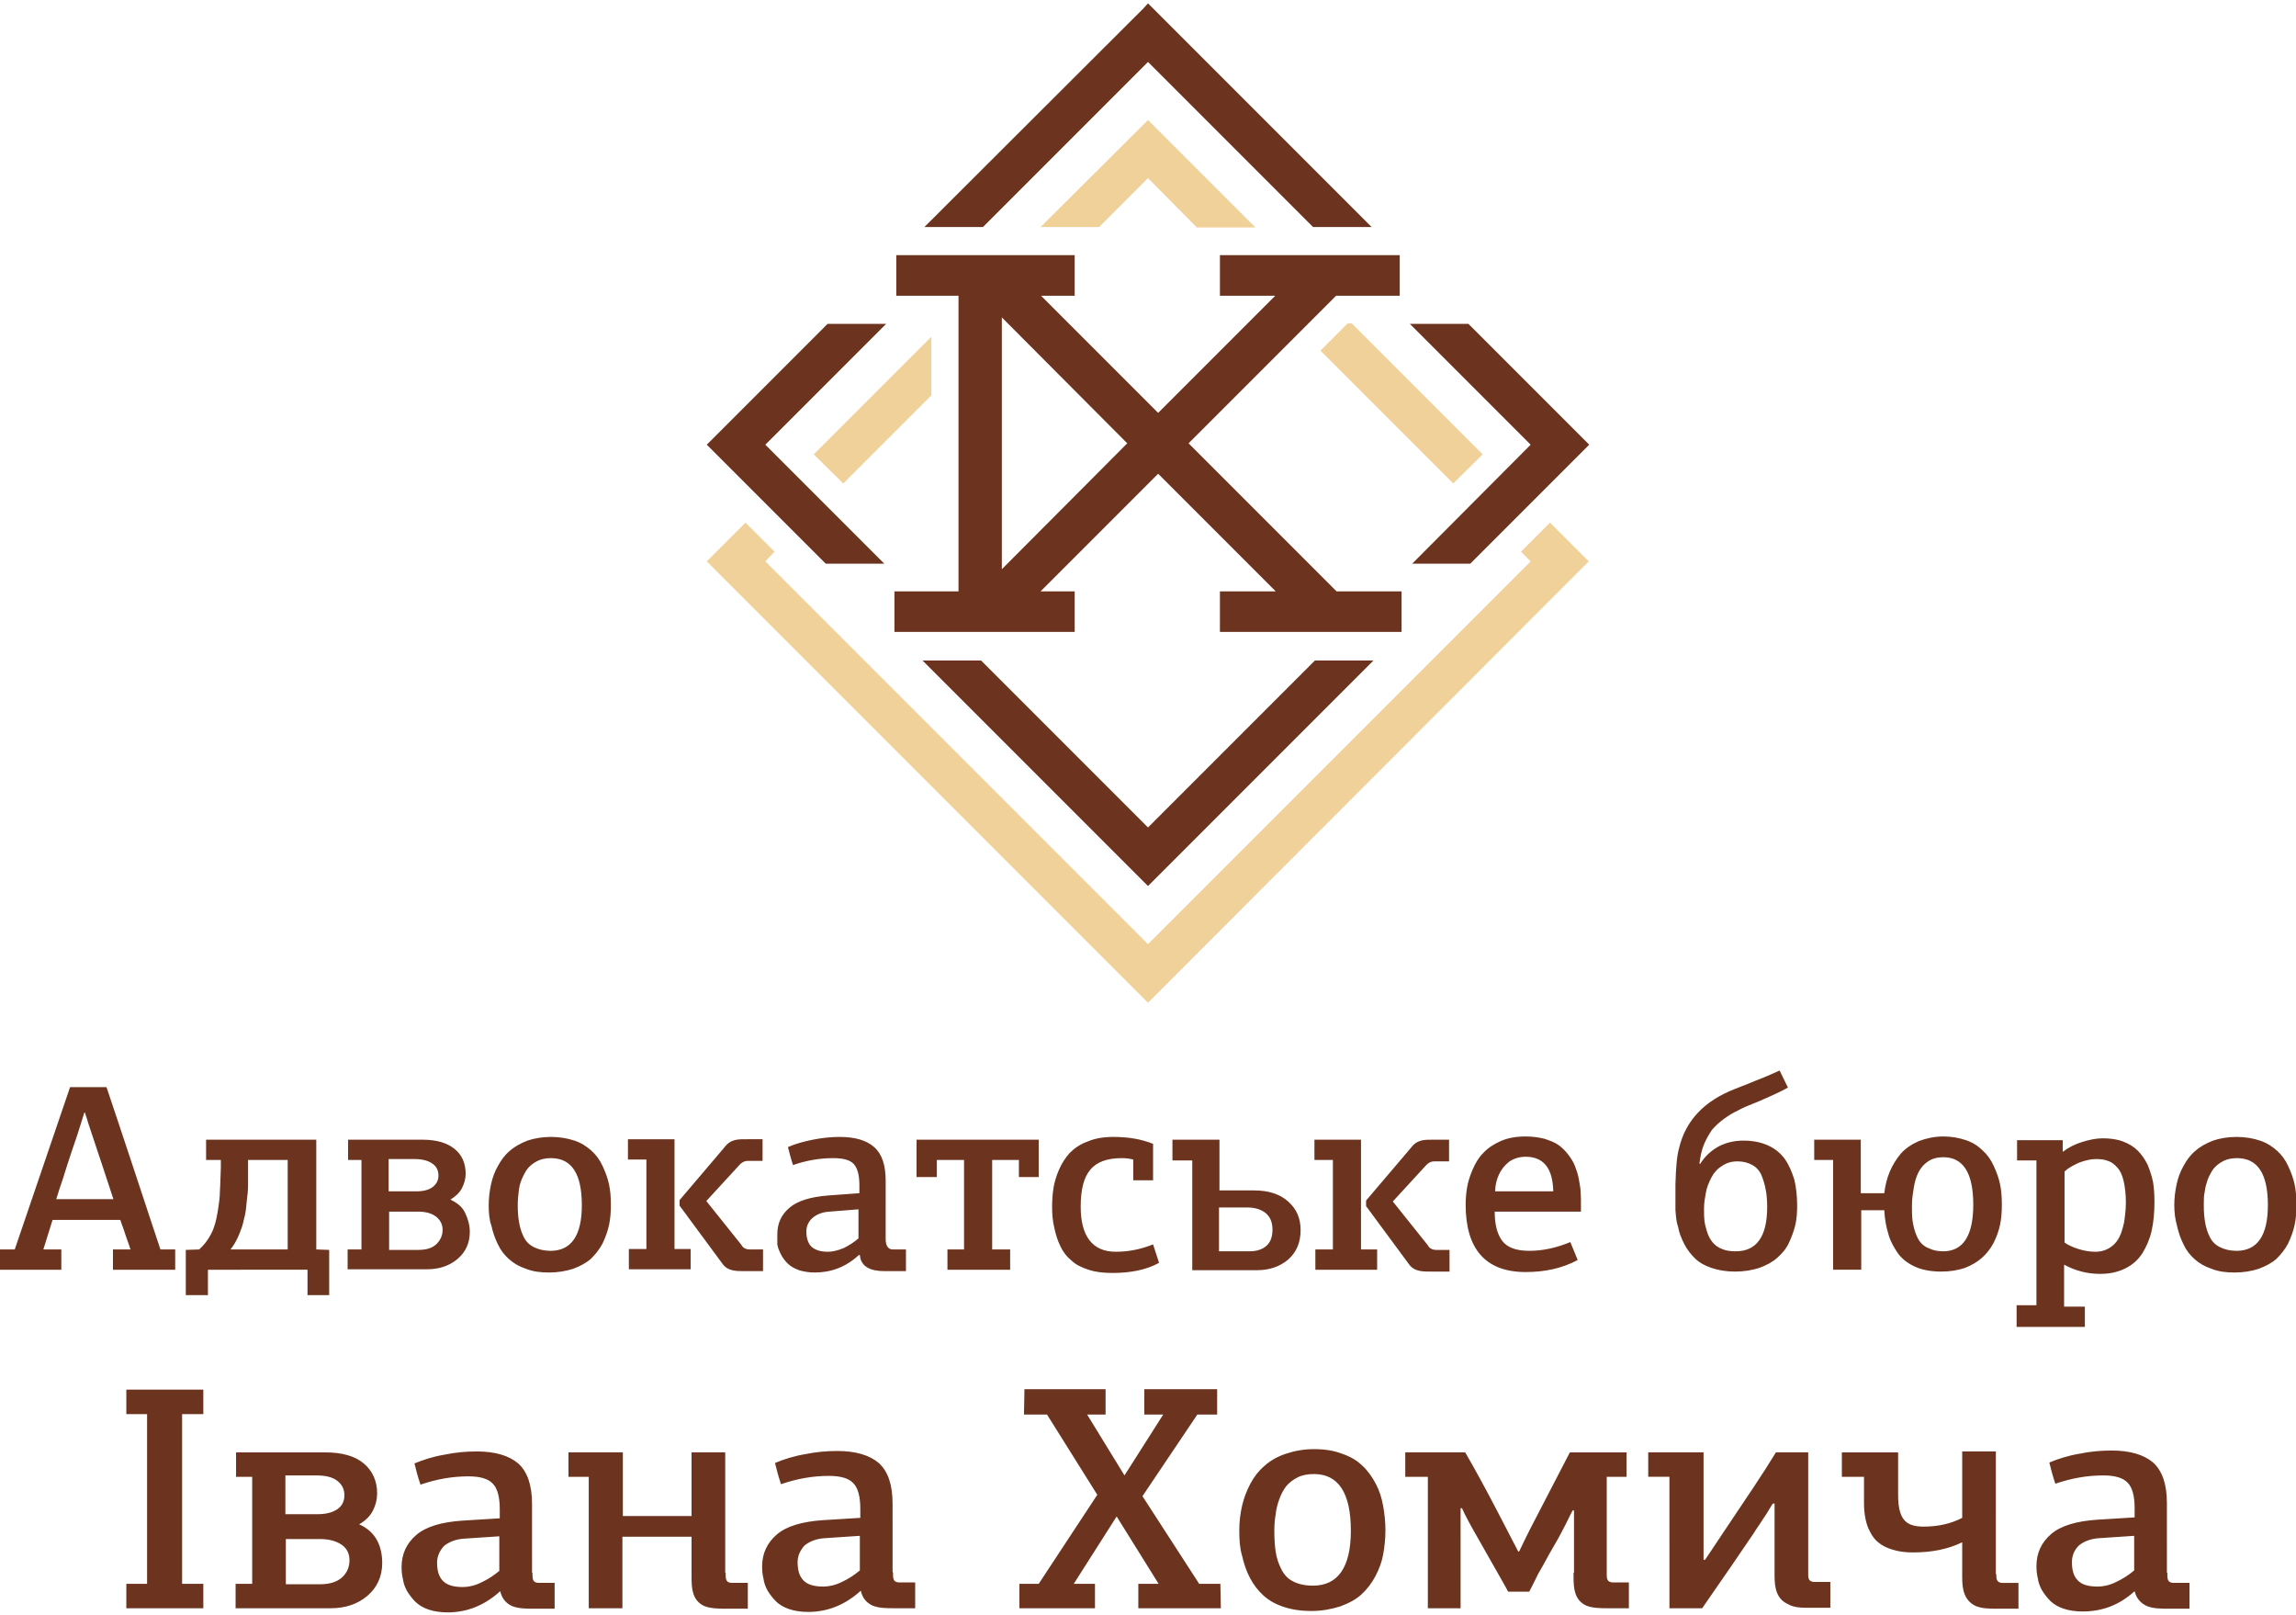 <?xml version="1.0" encoding="utf-8"?>
<!-- Generator: Adobe Illustrator 21.1.0, SVG Export Plug-In . SVG Version: 6.00 Build 0)  -->
<svg version="1.1" id="Слой_1" xmlns="http://www.w3.org/2000/svg" xmlns:xlink="http://www.w3.org/1999/xlink" x="0px" y="0px"
	 viewBox="0 0 498 348.7" style="enable-background:new 0 0 498 348.7;" xml:space="preserve" width="128px" height="90px">
<style type="text/css">
	.st0{fill:#6C341F;}
	.st1{fill-rule:evenodd;clip-rule:evenodd;fill:#F1D19A;}
</style>
<g>
	<path class="st0" d="M250.1,1.1l47.4,47.4h-12.7L249,12.7l-35.8,35.8h-12.7L248,1.1L249,0L250.1,1.1L250.1,1.1z M233.1,54.6v8.8
		h-7.3l25.4,25.4l25.4-25.4c-3.5,0-7,0-10.5,0h-1.5v-8.8h39v8.8h-13.8v0h0l-32,32l32.1,32.1h0.1v0h14v8.8h-39.4v-8.8h1.5
		c3.5,0,7.1,0,10.6,0l-25.5-25.5l-25.5,25.5h7.4v8.8H194v-8.8h13.5v0h0.4V63.4h-4v0h-9.5v-8.8H233.1L233.1,54.6z M179.1,121.5
		l-25.8-25.8l1.1-1.1l25.1-25.1h12.7L166,95.7l25.8,25.8H179.1L179.1,121.5z M212.8,142.5l36.2,36.2l36.2-36.2h12.7L249,191.4
		l-48.9-48.9H212.8L212.8,142.5z M306.3,121.5L332,95.7l-26.2-26.2h12.7l25.1,25.1l1.1,1.1l-25.8,25.8H306.3L306.3,121.5z
		 M217.3,122.7l27.2-27.3l-27.2-27.3V122.7L217.3,122.7z"/>
	<path class="st1" d="M166,121l83,83l83-83l-2.1-2.1l6.3-6.3l8.4,8.4L249,216.7L153.3,121l8.4-8.4l6.3,6.3L166,121L166,121z
		 M176.5,97.8L202,72.3V85l-19.1,19.1L176.5,97.8L176.5,97.8z M315.2,104.1l-28.8-28.8l5.9-5.9h0.9l28.4,28.4L315.2,104.1
		L315.2,104.1z M249,37.9l-10.6,10.6h-12.7L249,25.3l23.3,23.3h-12.7L249,37.9L249,37.9z"/>
	<path class="st0" d="M0,274.6v-4.4h3.2l12-35.2h7.9c1.4,4.2,3.5,10.4,6.2,18.6c2.7,8.1,4.5,13.7,5.5,16.6H38v4.4H24.5v-4.4h3.8
		c-0.1-0.3-0.4-1.3-1-2.9c-0.5-1.6-1-2.8-1.2-3.5H11.4c-1.1,3.6-1.8,5.7-2,6.4h3.9v4.4H0L0,274.6z M308.9,252.4
		c0.6-0.7,1.2-1.3,2.2-1.3l3.2,0v-0.8l0,0l0-0.1v-3.8l-3.2,0c-2.1,0-3.7-0.1-5.1,1.8l-9.7,11.4v1.2l9.3,12.6c1.2,1.7,3.2,1.6,5,1.6
		l3.8,0v-3.8l0-0.1l0,0v-0.8c-1,0-1.9,0-2.9,0c-0.9,0-1.5-0.4-1.8-1l-7.6-9.5L308.9,252.4L308.9,252.4z M285.1,246.4h10.1v23.8h3.5
		v4.4h-13.4v-4.4h3.8v-19.4h-4V246.4L285.1,246.4z M115.5,340.3L115.5,340.3l0,0.6c0,1.1,0.3,1.5,1.2,1.6h3.6v0h0v0.9l0,0l0,0.2v4.5
		l-4.6,0c-1.5,0-3.3,0-4.7-0.6c-1.5-0.7-2.2-1.9-2.5-3.2c-3.3,3-7.1,4.6-11.4,4.6c-1.5,0-2.9-0.2-4.1-0.6c-1.2-0.4-2.2-1-2.9-1.7
		c-0.7-0.7-1.3-1.5-1.8-2.3c-0.5-0.9-0.8-1.8-0.9-2.6c-0.2-0.8-0.3-1.7-0.3-2.6c0-2.9,1.1-5.2,3.2-7c2.1-1.8,5.5-2.8,10-3.1l8.1-0.5
		v-2c0-2.6-0.5-4.5-1.5-5.5c-1-1.1-2.8-1.6-5.3-1.6c-3.5,0-6.9,0.6-10.4,1.8c-0.6-1.8-1-3.3-1.3-4.6c1.9-0.8,4.1-1.5,6.5-1.9
		c2.4-0.5,4.7-0.7,7-0.7c4,0,7,0.9,9,2.6c2,1.8,3,4.7,3,8.8V340.3L115.5,340.3z M157.4,340.3L157.4,340.3l0,0.6
		c0,1.1,0.3,1.5,1.2,1.6h3.6v0h0v0.9l0,0l0,0.2v4.5l-4.6,0c-1.5,0-3.5,0-4.9-0.6c-2.5-1.2-2.7-3.7-2.7-6.1V341h0v-8.5h-15V348h-7.3
		v-28.5h-4.4v-5.3h11.8v13.8h14.9v-13.8h7.3V340.3L157.4,340.3z M341.4,340.3L341.4,340.3l0-13.5h-0.3c-0.2,0.4-0.7,1.3-1.4,2.8
		c-0.8,1.5-1.4,2.7-1.8,3.4c-0.3,0.5-0.9,1.6-1.9,3.3c-0.9,1.7-1.7,3.1-2.4,4.3c-0.6,1.2-1.2,2.5-1.9,3.8h-4.6
		c-0.2-0.5-2.3-4.1-6.2-11c-1.9-3.3-3.2-5.7-3.8-7.1h-0.3V348h-7.1v-28.5h-4.9v-5.3h13c1.8,3.1,4.3,7.6,7.3,13.4l4.2,8.1h0.2
		c0.7-1.5,2-4.2,4-8l7-13.5h12.3v5.3h-4.3v20.7h0l0,0.6c0,1.1,0.3,1.5,1.2,1.6h3.6v0h0v0.9l0,0l0,0.2v4.5l-4.6,0
		c-1.5,0-3.3,0-4.7-0.6c-2.5-1.2-2.7-3.7-2.7-6.1V340.3L341.4,340.3z M470.1,340.3L470.1,340.3l0,0.6c0,1.1,0.3,1.5,1.2,1.6h3.6v0h0
		v0.9l0,0l0,0.2v4.5l-4.6,0c-1.5,0-3.3,0-4.7-0.6c-1.5-0.7-2.3-1.9-2.6-3.2c-3.3,3-7,4.4-11.3,4.4c-1.5,0-2.9-0.2-4.1-0.6
		c-1.2-0.4-2.2-1-2.9-1.7c-0.7-0.7-1.3-1.5-1.8-2.3c-0.5-0.9-0.8-1.8-0.9-2.6c-0.2-0.8-0.3-1.7-0.3-2.6c0-2.9,1.1-5.2,3.2-7
		c2.1-1.8,5.5-2.8,10-3.1l8.1-0.5v-2c0-2.6-0.5-4.5-1.5-5.5c-1-1.1-2.8-1.6-5.3-1.6c-3.5,0-6.9,0.6-10.4,1.8c-0.6-1.8-1-3.3-1.3-4.6
		c1.9-0.8,4.1-1.5,6.5-1.9c2.4-0.5,4.7-0.7,7-0.7c4,0,7,0.9,9,2.6c2,1.8,3,4.7,3,8.8V340.3L470.1,340.3z M433,340.6l0,0.3
		c0,1.1,0.3,1.5,1.2,1.6h3.6v0h0v0.9l0,0l0,0.2v4.5l-4.6,0c-1.5,0-3.3,0-4.7-0.6c-2.5-1.2-2.9-3.7-2.9-6.1v-0.4h0v-7.3
		c-3.1,1.5-6.6,2.2-10.7,2.2c-1.7,0-3.1-0.2-4.4-0.6c-1.3-0.4-2.3-0.9-3-1.5c-0.8-0.6-1.4-1.4-1.9-2.4c-0.5-0.9-0.8-1.9-1-2.9
		c-0.2-1-0.3-2.1-0.3-3.3v-5.7h-4.8v-5.3h12.2v9.3c0,2.4,0.4,4.2,1.2,5.2c0.8,1.1,2.2,1.6,4.3,1.6c3.1,0,5.9-0.6,8.4-1.9V314h7.3
		V340.6L433,340.6z M94.8,338.1c0,1.8,0.4,3.1,1.3,4c0.9,0.9,2.3,1.3,4.3,1.3c1.2,0,2.6-0.3,4-1c1.5-0.7,2.7-1.5,3.9-2.5v-7.5
		l-7.5,0.5c-1.9,0.1-3.4,0.7-4.5,1.6C95.4,335.5,94.8,336.7,94.8,338.1L94.8,338.1z M193.7,340.2L193.7,340.2l0,0.6
		c0,1.1,0.3,1.5,1.2,1.6h3.6v0h0v0.9l0,0l0,0.2v4.5l-4.6,0c-1.5,0-3.3,0-4.7-0.6c-1.5-0.7-2.2-1.9-2.5-3.2c-3.3,3-7.1,4.6-11.4,4.6
		c-1.5,0-2.9-0.2-4.1-0.6c-1.2-0.4-2.2-1-2.9-1.7c-0.7-0.7-1.3-1.5-1.8-2.3c-0.5-0.9-0.8-1.8-0.9-2.6c-0.2-0.8-0.3-1.7-0.3-2.6
		c0-2.9,1.1-5.2,3.2-7c2.1-1.8,5.5-2.8,10-3.1l8.1-0.5v-2c0-2.6-0.5-4.5-1.5-5.5c-1-1.1-2.8-1.6-5.3-1.6c-3.5,0-6.9,0.6-10.4,1.8
		c-0.6-1.8-1-3.3-1.3-4.6c1.9-0.8,4.1-1.5,6.5-1.9c2.4-0.5,4.7-0.7,7-0.7c4,0,7,0.9,9,2.6c2,1.8,3,4.7,3,8.8V340.2L193.7,340.2z
		 M392.4,347.9l4.6,0v-4.5l0-0.2l0,0v-0.9h0v0h-3.6c-0.9-0.1-1.2-0.5-1.2-1.6c0-3.1,0-6.8,0-12.2c0-6.4,0-11.1,0-14.3h-7
		c-2.8,4.6-6.6,10.2-11.1,16.9c-1,1.5-2.2,3.3-3.6,5.4c-0.4,0.6-0.6,0.9-0.7,1c-0.1,0.2-0.1,0.2,0,0h-0.3v-23.3h-12v5.3h4.6V348h7.1
		c4.8-6.9,8.5-12.3,11.2-16.3c0.6-1,1.3-1.9,1.9-2.9c0.7-1,1.2-1.8,1.6-2.5c0.4-0.7,0.6-1,0.7-1h0.3v15.7c0,2.5,0.4,5,2.9,6.1
		C389.1,347.9,390.9,347.9,392.4,347.9L392.4,347.9z M160,252.3c0.6-0.7,1.2-1.3,2.2-1.3l3.2,0v-0.8l0,0l0-0.1v-3.8l-3.2,0
		c-2.1,0-3.7-0.1-5.1,1.8l-9.7,11.4v1.2l9.3,12.6c1.2,1.7,3.2,1.6,5,1.6l3.8,0v-3.8l0-0.1l0,0v-0.8c-1,0-1.9,0-2.9,0
		c-0.9,0-1.5-0.4-1.8-1l-7.6-9.5L160,252.3L160,252.3z M12.2,259.3h12.4c-1.3-4-3-9.1-5.1-15.4c-0.1-0.4-0.4-1.1-0.6-1.9
		c-0.3-0.8-0.4-1.3-0.5-1.5h-0.1l-1.1,3.5c-0.2,0.7-0.7,2.2-1.5,4.5c-0.8,2.3-1.4,4.3-2,6.2C13.1,256.4,12.6,258,12.2,259.3
		L12.2,259.3z M40.3,270.3l2.9-0.1c1-0.9,1.9-2,2.6-3.4c0.7-1.3,1.1-2.9,1.4-4.7c0.3-1.8,0.5-3.3,0.5-4.6c0.1-1.3,0.1-3,0.2-5v-1.7
		h-3.2v-4.4h23.9v23.8l2.8,0.1v9.8h-4.7v-5.5H45.1v5.5h-4.8V270.3L40.3,270.3z M50,270.2h12.4v-19.4h-8.6v2c0,1.4,0,2.6,0,3.5
		c0,1-0.1,2.2-0.3,3.6c-0.1,1.5-0.3,2.8-0.6,3.8c-0.2,1.1-0.6,2.2-1.1,3.4C51.3,268.3,50.7,269.3,50,270.2L50,270.2z M75.4,274.6
		v-4.4h3v-19.4h-2.9v-4.4h16.1c3.1,0,5.4,0.7,7,2c1.6,1.3,2.4,3.1,2.4,5.4c0,1.1-0.3,2.1-0.8,3.1c-0.5,1-1.4,1.8-2.5,2.5
		c1.5,0.7,2.6,1.6,3.2,2.9c0.6,1.3,1,2.6,1,4.1c0,2.4-0.9,4.4-2.7,5.9c-1.8,1.5-4,2.2-6.6,2.2H75.4L75.4,274.6z M84.4,270.3h6.3
		c1.8,0,3.1-0.4,4-1.3c0.9-0.9,1.3-1.9,1.3-3.1c0-1.1-0.5-2.1-1.4-2.8c-0.9-0.7-2.2-1.1-3.9-1.1h-6.3V270.3L84.4,270.3z M84.4,257.6
		h5.9c1.5,0,2.7-0.3,3.5-0.9c0.8-0.6,1.3-1.4,1.3-2.5c0-1.1-0.4-2-1.3-2.6c-0.8-0.6-2.1-1-3.9-1h-5.6V257.6L84.4,257.6z M106,260.6
		c0-1.6,0.2-3.1,0.5-4.5c0.3-1.4,0.8-2.8,1.5-4c0.7-1.3,1.5-2.4,2.6-3.3c1-0.9,2.3-1.6,3.8-2.2c1.5-0.5,3.2-0.8,5.1-0.8
		c1.9,0,3.6,0.3,5.1,0.8c1.5,0.5,2.7,1.3,3.7,2.2c1,0.9,1.8,2,2.4,3.3c0.6,1.3,1.1,2.6,1.4,4c0.3,1.4,0.4,2.9,0.4,4.4
		c0,1.6-0.1,3-0.4,4.4c-0.3,1.4-0.8,2.7-1.4,4c-0.7,1.3-1.5,2.3-2.5,3.3c-1,0.9-2.3,1.6-3.9,2.2c-1.6,0.5-3.3,0.8-5.2,0.8
		c-1.9,0-3.5-0.2-5-0.8c-1.5-0.5-2.7-1.2-3.7-2.1c-1-0.9-1.8-1.9-2.4-3.2c-0.6-1.2-1.1-2.6-1.4-4C106.1,263.7,106,262.2,106,260.6
		L106,260.6z M112.3,260.6c0,1.5,0.1,2.7,0.3,3.8c0.2,1.1,0.5,2.1,1,3.1c0.5,1,1.2,1.7,2.2,2.2c1,0.5,2.2,0.8,3.6,0.8
		c4.5,0,6.8-3.3,6.8-9.9c0-6.8-2.2-10.2-6.7-10.2c-1.1,0-2.1,0.2-2.9,0.6c-0.8,0.4-1.5,0.9-2.1,1.6c-0.5,0.6-0.9,1.4-1.3,2.3
		s-0.6,1.8-0.7,2.8C112.4,258.5,112.3,259.5,112.3,260.6L112.3,260.6z M136.2,246.3h10.1v23.8h3.5v4.4h-13.4v-4.4h3.8v-19.4h-4
		V246.3L136.2,246.3z M168.6,266.9c0-2.4,0.9-4.3,2.7-5.8c1.8-1.5,4.6-2.3,8.3-2.6l6.8-0.5v-1.7c0-2.2-0.4-3.7-1.2-4.6
		c-0.8-0.9-2.3-1.3-4.5-1.3c-2.9,0-5.8,0.5-8.7,1.5c-0.5-1.5-0.8-2.8-1.1-3.9c1.6-0.7,3.4-1.2,5.4-1.6c2-0.4,4-0.6,5.8-0.6
		c3.3,0,5.8,0.7,7.5,2.2c1.7,1.5,2.5,3.9,2.5,7.3V268c0,1.3,0.5,2.3,1.7,2.2h2.7v4.7l-4.7,0c-2.9,0-5.1-0.9-5.3-3.5c0,0,0,0-0.1,0
		c0,0-0.1,0-0.1,0c-2.8,2.6-6,3.8-9.6,3.8c-1.3,0-2.4-0.2-3.4-0.5c-1-0.4-1.8-0.8-2.4-1.4c-0.6-0.6-1.1-1.2-1.5-2
		c-0.4-0.8-0.7-1.5-0.8-2.2C168.6,268.4,168.6,267.6,168.6,266.9L168.6,266.9z M174.9,266.3c0,1.5,0.4,2.6,1.1,3.3
		c0.8,0.7,1.9,1.1,3.6,1.1c1,0,2.2-0.3,3.4-0.8c1.2-0.6,2.3-1.3,3.2-2.1v-6.3l-6.3,0.5c-1.6,0.1-2.8,0.6-3.7,1.4
		C175.4,264.1,174.9,265.1,174.9,266.3L174.9,266.3z M198.8,254.5v-8.1h26.5v8.1H221v-3.7h-5.8v19.4h3.9v4.4h-13.6v-4.4h3.6v-19.4
		h-5.9v3.7H198.8L198.8,254.5z M228.2,260.9c0-1.4,0.1-2.7,0.3-4c0.2-1.3,0.6-2.6,1.2-4c0.6-1.4,1.4-2.6,2.3-3.6
		c1-1,2.2-1.9,3.9-2.5c1.6-0.7,3.5-1,5.6-1c3.3,0,6.1,0.5,8.6,1.5v7.9h-4.3v-4.5c-0.8-0.2-1.6-0.3-2.5-0.3c-3.1,0-5.4,0.8-6.8,2.5
		c-1.4,1.6-2.1,4.3-2.1,8c0,6.5,2.6,9.8,7.6,9.8c2.7,0,5.4-0.5,8.1-1.6l1.3,4c-2.7,1.5-6.1,2.2-10.1,2.2c-2,0-3.7-0.2-5.2-0.7
		c-1.5-0.5-2.8-1.1-3.7-2c-1-0.8-1.8-1.8-2.4-3.1c-0.6-1.2-1-2.5-1.3-3.9C228.3,264,228.2,262.5,228.2,260.9L228.2,260.9z
		 M254.3,250.8v-4.4h10.2v11h7.5c3.2,0,5.6,0.8,7.4,2.4c1.8,1.6,2.7,3.6,2.7,6.2c0,2.7-0.9,4.8-2.7,6.4c-1.8,1.5-4,2.3-6.8,2.3h-14
		v-23.8H254.3L254.3,250.8z M264.4,270.6h6.6c1.6,0,2.8-0.4,3.7-1.2c0.9-0.8,1.3-2,1.3-3.5c0-1.6-0.5-2.8-1.5-3.6
		c-1-0.8-2.3-1.2-4-1.2h-6.1V270.6L264.4,270.6z M317.9,260.5c0-1.2,0.1-2.5,0.3-3.7c0.2-1.2,0.6-2.5,1.2-3.9
		c0.6-1.4,1.3-2.6,2.3-3.6c0.9-1,2.2-1.9,3.8-2.6c1.6-0.7,3.4-1,5.4-1c1.5,0,2.9,0.2,4.1,0.5c1.2,0.4,2.3,0.8,3.1,1.4
		c0.8,0.6,1.5,1.3,2.1,2.1c0.6,0.8,1.1,1.6,1.4,2.4c0.3,0.8,0.6,1.6,0.8,2.6c0.2,1,0.3,1.8,0.4,2.4c0,0.7,0.1,1.3,0.1,2.1v2.8h-18.7
		c0,2.7,0.5,4.8,1.6,6.3c1.1,1.5,3.1,2.2,5.9,2.2c2.8,0,5.8-0.6,8.9-1.9l1.6,3.9c-3.4,1.8-7.1,2.6-11.3,2.6
		C322.3,275.1,317.9,270.2,317.9,260.5L317.9,260.5z M324.3,257.6h12.6c-0.1-5-2.1-7.5-6-7.5c-1.4,0-2.6,0.4-3.6,1.1
		c-1,0.8-1.7,1.7-2.2,2.8C324.6,255.1,324.3,256.3,324.3,257.6L324.3,257.6z M363.4,261.6v-5.5c0.1-3.5,0.3-6.2,0.8-7.9
		c1.4-5.9,5.4-10.2,12.1-12.8c0.4-0.2,1.9-0.7,4.5-1.8c2.6-1,4.3-1.8,5.2-2.2l1.8,3.7c-1.6,0.9-3.8,1.9-6.6,3.1
		c-1.7,0.7-3.1,1.2-4.1,1.8c-1.1,0.5-2.1,1.1-3.2,1.9c-1.1,0.8-1.9,1.6-2.6,2.4c-0.6,0.9-1.2,1.9-1.7,3.1c-0.5,1.2-0.8,2.6-1,4.2
		c0.1,0,0.1,0,0.2,0c1-1.6,2.3-2.8,3.9-3.7c1.7-0.9,3.5-1.3,5.5-1.3c2.1,0,3.9,0.4,5.4,1.1c1.5,0.7,2.7,1.7,3.6,3
		c0.9,1.3,1.5,2.8,2,4.4c0.4,1.7,0.6,3.6,0.6,5.6c0,1.5-0.1,2.9-0.4,4.2c-0.3,1.3-0.8,2.6-1.4,3.9s-1.5,2.3-2.5,3.2
		c-1,0.9-2.3,1.6-3.9,2.2c-1.6,0.5-3.3,0.8-5.3,0.8c-1.9,0-3.6-0.3-5.1-0.8c-1.5-0.5-2.7-1.2-3.6-2.1c-0.9-0.9-1.7-1.9-2.3-3.1
		c-0.6-1.2-1.1-2.4-1.3-3.6C363.6,264.3,363.5,263,363.4,261.6L363.4,261.6z M369.6,261.3c0,1,0,1.9,0.1,2.7
		c0.1,0.8,0.3,1.6,0.6,2.5c0.3,0.9,0.7,1.6,1.2,2.2c0.5,0.6,1.2,1.1,2,1.4c0.9,0.4,1.9,0.5,3,0.5c4.5,0,6.8-3.2,6.8-9.6
		c0-1.4-0.1-2.6-0.3-3.7c-0.2-1.1-0.5-2.1-0.9-3.1c-0.4-1-1.1-1.8-2-2.3c-0.9-0.5-2-0.8-3.2-0.8c-1.3,0-2.4,0.3-3.4,1
		c-1,0.6-1.8,1.5-2.3,2.5c-0.5,1-1,2.1-1.2,3.3C369.8,259,369.6,260.1,369.6,261.3L369.6,261.3z M393.5,250.8v-4.4h10.1v11.6h5.1
		c0.2-1.7,0.6-3.3,1.2-4.7c0.6-1.4,1.4-2.7,2.4-3.9c1-1.1,2.3-2,3.9-2.7c1.6-0.6,3.4-1,5.3-1c1.8,0,3.4,0.3,4.9,0.8
		c1.5,0.5,2.7,1.3,3.6,2.2c1,0.9,1.8,2,2.4,3.3c0.6,1.3,1.1,2.6,1.4,4c0.3,1.4,0.4,2.9,0.4,4.5c0,1.6-0.1,3-0.4,4.4
		c-0.3,1.4-0.8,2.7-1.4,3.9c-0.7,1.3-1.5,2.3-2.5,3.2c-1,0.9-2.2,1.6-3.7,2.2c-1.5,0.5-3.2,0.8-5.1,0.8c-2.1,0-4-0.3-5.6-1
		c-1.6-0.7-2.9-1.7-3.8-2.9c-0.9-1.3-1.7-2.7-2.1-4.2c-0.5-1.6-0.8-3.3-0.9-5.2h-5v12.9h-6.1v-23.8H393.5L393.5,250.8z M414.7,260.6
		c0,1.2,0,2.2,0.1,3.1c0.1,0.9,0.3,1.8,0.6,2.7c0.3,0.9,0.7,1.7,1.1,2.2c0.5,0.6,1.1,1.1,2,1.4c0.8,0.4,1.8,0.6,3,0.6
		c4.3,0,6.5-3.4,6.5-10.1c0-6.9-2.2-10.3-6.5-10.3c-1.3,0-2.4,0.3-3.3,0.9c-0.9,0.6-1.6,1.4-2.1,2.4c-0.5,1-0.8,2.1-1,3.3
		C414.9,258,414.7,259.3,414.7,260.6L414.7,260.6z M437.5,282.3h4.2v-31.4h-4.2v-4.4h9.9v2.4l0.1,0.1c1.1-0.9,2.5-1.6,4.1-2.1
		c1.6-0.5,3.1-0.8,4.5-0.8c1.6,0,3.1,0.2,4.4,0.7c1.3,0.5,2.3,1.1,3.2,2c0.8,0.8,1.5,1.8,2.1,3c0.5,1.2,0.9,2.4,1.2,3.8
		c0.2,1.3,0.3,2.7,0.3,4.3c0,2.3-0.2,4.4-0.6,6.2c-0.4,1.8-1.1,3.4-2,4.9c-0.9,1.4-2.1,2.5-3.7,3.3c-1.6,0.8-3.4,1.2-5.5,1.2
		c-2.8,0-5.4-0.7-7.8-2v9.1h4.5v4.4h-14.8V282.3L437.5,282.3z M447.8,268.7c0.7,0.5,1.7,1,3,1.4c1.3,0.4,2.5,0.6,3.6,0.6
		c0.8,0,1.4-0.1,2-0.3c0.6-0.2,1.2-0.5,1.8-1c0.6-0.5,1.1-1.1,1.5-1.9c0.4-0.8,0.7-1.8,1-3.1c0.2-1.3,0.4-2.8,0.4-4.4
		c0-1.8-0.2-3.4-0.5-4.7c-0.3-1.3-0.8-2.3-1.4-2.9c-0.6-0.7-1.3-1.2-2-1.4c-0.7-0.3-1.6-0.4-2.6-0.4c-1.1,0-2.4,0.3-3.7,0.8
		c-1.3,0.6-2.4,1.2-3.1,1.9V268.7L447.8,268.7z M471.6,260.6c0-1.6,0.2-3.1,0.5-4.5c0.3-1.4,0.8-2.8,1.5-4c0.7-1.3,1.5-2.4,2.6-3.3
		c1-0.9,2.3-1.6,3.8-2.2c1.5-0.5,3.2-0.8,5.1-0.8c1.9,0,3.6,0.3,5.1,0.8c1.5,0.5,2.7,1.3,3.7,2.2c1,0.9,1.8,2,2.4,3.3
		c0.6,1.3,1.1,2.6,1.4,4c0.3,1.4,0.4,2.9,0.4,4.4c0,1.6-0.1,3-0.4,4.4c-0.3,1.4-0.8,2.7-1.4,4c-0.7,1.3-1.5,2.3-2.5,3.3
		c-1,0.9-2.3,1.6-3.9,2.2c-1.5,0.5-3.3,0.8-5.2,0.8c-1.9,0-3.5-0.2-5-0.8c-1.5-0.5-2.7-1.2-3.7-2.1c-1-0.9-1.8-1.9-2.4-3.2
		c-0.6-1.2-1.1-2.6-1.4-4C471.8,263.7,471.6,262.2,471.6,260.6L471.6,260.6z M478,260.6c0,1.5,0.1,2.7,0.3,3.8
		c0.2,1.1,0.5,2.1,1,3.1c0.5,1,1.2,1.7,2.2,2.2c1,0.5,2.2,0.8,3.6,0.8c4.5,0,6.8-3.3,6.8-9.9c0-6.8-2.2-10.2-6.7-10.2
		c-1.1,0-2.1,0.2-2.9,0.6c-0.8,0.4-1.5,0.9-2.1,1.6c-0.5,0.6-0.9,1.4-1.3,2.3c-0.3,0.9-0.6,1.8-0.7,2.8
		C478,258.5,478,259.5,478,260.6L478,260.6z M27.4,348v-5.3h4.5v-36.8h-4.5v-5.3h16.7v5.3h-4.6v36.8h4.6v5.3H27.4L27.4,348z
		 M51.1,348v-5.3h3.6v-23.2h-3.5v-5.3h19.3c3.7,0,6.5,0.8,8.4,2.4c1.9,1.6,2.9,3.8,2.9,6.5c0,1.3-0.3,2.5-0.9,3.7
		c-0.6,1.2-1.6,2.2-3,3c1.8,0.8,3.1,2,3.9,3.5c0.8,1.5,1.1,3.2,1.1,4.9c0,2.9-1.1,5.3-3.2,7.1c-2.1,1.8-4.8,2.7-7.9,2.7H51.1
		L51.1,348z M61.9,342.8h7.5c2.1,0,3.7-0.5,4.8-1.5c1.1-1,1.6-2.3,1.6-3.7c0-1.4-0.5-2.5-1.6-3.3c-1.1-0.8-2.7-1.3-4.7-1.3h-7.5
		V342.8L61.9,342.8z M61.9,327.6H69c1.8,0,3.2-0.4,4.2-1.1c1-0.7,1.5-1.7,1.5-3c0-1.3-0.5-2.3-1.5-3.1c-1-0.8-2.5-1.2-4.6-1.2h-6.7
		V327.6L61.9,327.6z M173,338c0,1.8,0.4,3.1,1.3,4c0.9,0.9,2.3,1.3,4.3,1.3c1.2,0,2.6-0.3,4-1c1.5-0.7,2.7-1.5,3.9-2.5v-7.5
		l-7.5,0.5c-1.9,0.1-3.4,0.7-4.5,1.6C173.6,335.4,173,336.6,173,338L173,338z M221.1,348v-5.3h4.2l12.7-19.3L227.1,306h-5l0.1-5.5
		h17.6v5.5h-4l8.1,13.2l8.4-13.2h-4.1v-5.5h15.8v5.5h-4.3l-11.9,17.7l12.3,19h4.6l0.1,5.3h-17.9v-5.3h4.4l-9.1-14.6l-9.3,14.6h4.6
		v5.3H221.1L221.1,348z M268.8,331.2c0-1.9,0.2-3.7,0.6-5.4c0.4-1.7,1-3.3,1.8-4.8c0.8-1.5,1.8-2.8,3.1-3.9c1.2-1.1,2.8-2,4.6-2.6
		c1.8-0.6,3.8-1,6.1-1c2.3,0,4.3,0.3,6.1,1c1.8,0.6,3.3,1.5,4.4,2.6c1.2,1.1,2.1,2.4,2.9,3.9c0.8,1.5,1.3,3.1,1.6,4.8
		c0.3,1.7,0.5,3.4,0.5,5.3c0,1.9-0.2,3.6-0.5,5.3c-0.3,1.6-0.9,3.2-1.7,4.7c-0.8,1.5-1.8,2.8-3,3.9c-1.2,1.1-2.7,1.9-4.6,2.6
		c-1.9,0.6-4,1-6.3,1c-2.2,0-4.2-0.3-6-0.9c-1.8-0.6-3.2-1.4-4.4-2.5c-1.2-1.1-2.1-2.3-2.9-3.8s-1.3-3.1-1.7-4.8
		C268.9,334.9,268.8,333.1,268.8,331.2L268.8,331.2z M276.4,331.2c0,1.7,0.1,3.3,0.3,4.6c0.2,1.3,0.6,2.5,1.2,3.7
		c0.6,1.2,1.4,2.1,2.6,2.7c1.2,0.6,2.6,0.9,4.3,0.9c5.4,0,8.2-4,8.2-11.9c0-8.2-2.7-12.3-8-12.3c-1.3,0-2.5,0.2-3.5,0.7
		c-1,0.5-1.8,1.1-2.5,1.9c-0.6,0.8-1.1,1.7-1.5,2.8c-0.4,1.1-0.7,2.2-0.8,3.3C276.5,328.7,276.4,329.9,276.4,331.2L276.4,331.2z
		 M449.4,338c0,1.8,0.4,3.1,1.3,4c0.9,0.9,2.3,1.3,4.3,1.3c1.2,0,2.6-0.3,4-1c1.5-0.7,2.7-1.5,3.9-2.5v-7.5l-7.5,0.5
		c-1.9,0.1-3.4,0.7-4.5,1.6C449.9,335.4,449.4,336.6,449.4,338L449.4,338z"/>
</g>
</svg>
